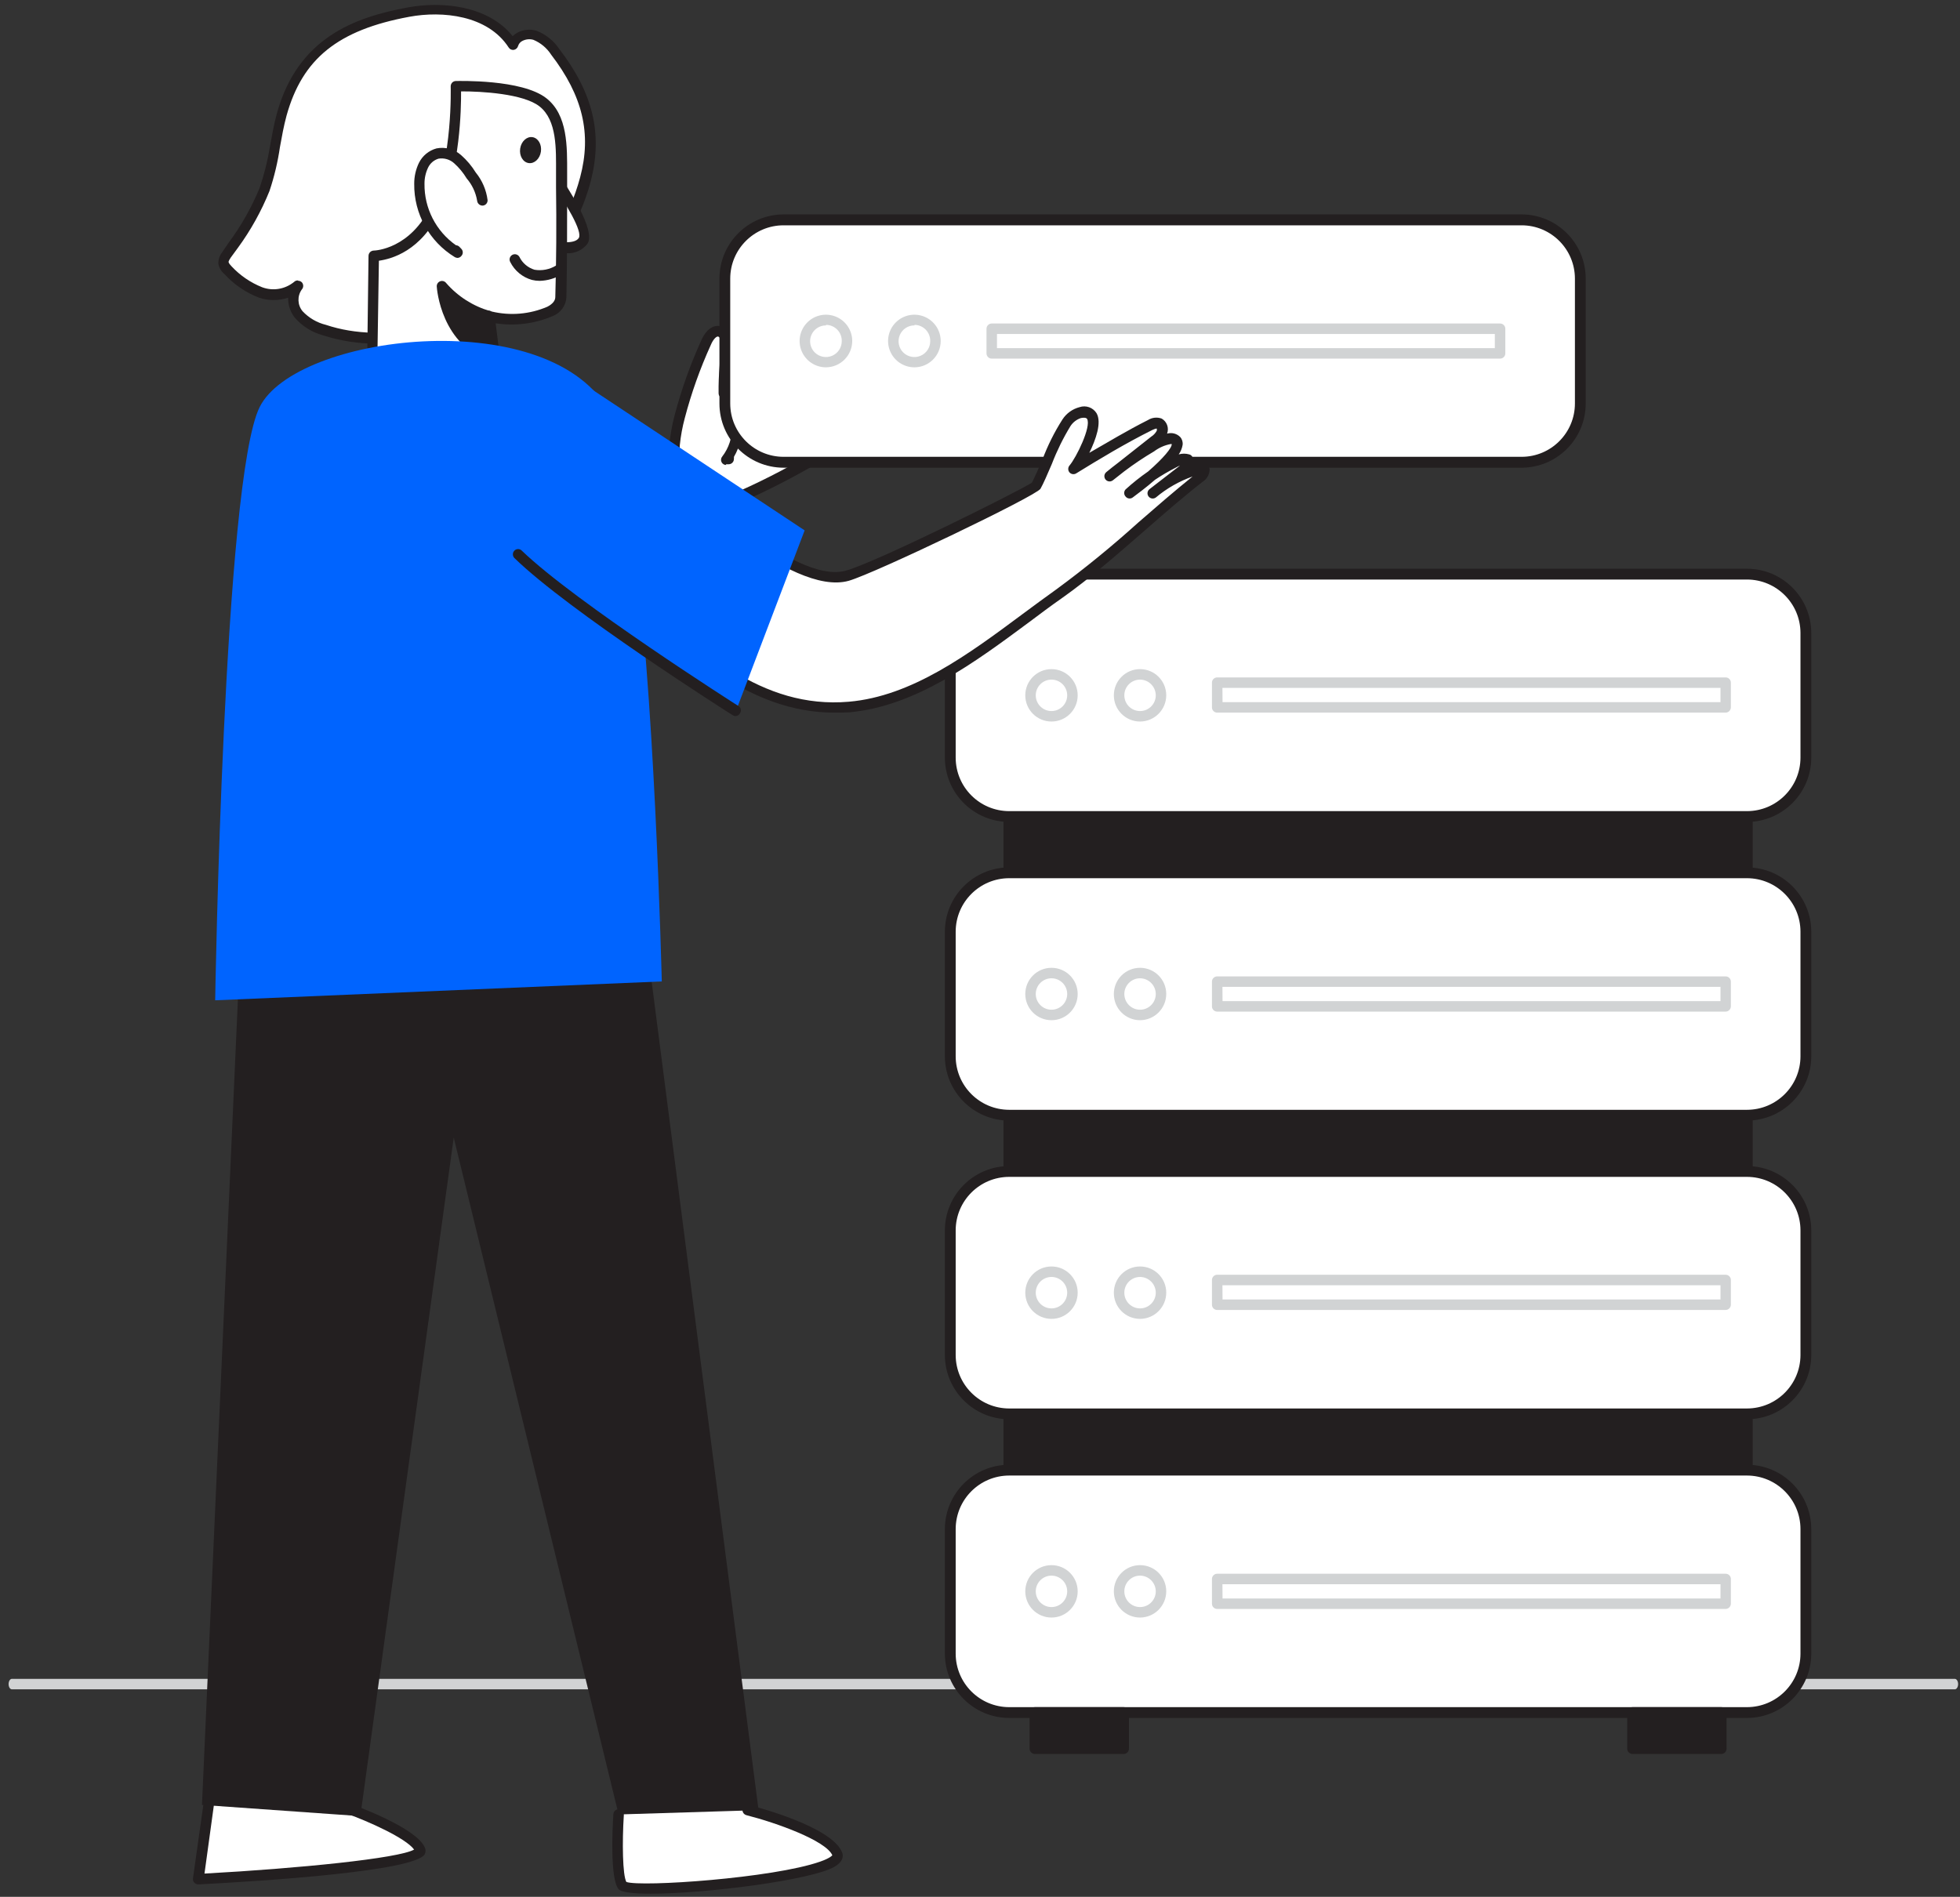 <svg xmlns="http://www.w3.org/2000/svg" xmlns:xlink="http://www.w3.org/1999/xlink" width="187px" height="181px" viewBox="0 0 187 181"><rect x="0" y="0" width="187" height="181" fill="#333333" stroke="none"/><title>webdev_backend</title><g id="Page-1" stroke="none" stroke-width="1" fill="none" fill-rule="evenodd"><g id="webdev_backend" fill-rule="nonzero"><path d="M186.504,161.2 L1.136,161.2 C0.961,161.2 0.82,160.976 0.82,160.7 C0.82,160.424 0.961,160.2 1.136,160.2 L186.504,160.2 C186.679,160.2 186.82,160.424 186.82,160.7 C186.82,160.976 186.679,161.2 186.504,161.2 Z" id="Path" fill="#D1D3D4"></path><rect id="Rectangle" fill="#231F20" x="96.25" y="60.27" width="70.45" height="96.57"></rect><path d="M166.7,157.35 L96.25,157.35 C95.968,157.35 95.74,157.122 95.74,156.84 L95.74,60.27 C95.737,60.133 95.79,60.001 95.886,59.903 C95.982,59.805 96.113,59.75 96.25,59.75 L166.7,59.75 C166.987,59.75 167.22,59.983 167.22,60.27 L167.22,156.84 C167.22,156.977 167.165,157.108 167.067,157.204 C166.969,157.3 166.837,157.353 166.7,157.35 L166.7,157.35 Z M96.77,156.35 L166.19,156.35 L166.19,60.79 L96.77,60.79 L96.77,156.35 Z" id="Shape" fill="#231F20"></path><rect id="Rectangle" fill="#FFFFFF" x="90.66" y="54.79" width="81.63" height="23.13" rx="5.61"></rect><path d="M166.68,78.43 L96.28,78.43 C92.897,78.424 90.156,75.683 90.15,72.3 L90.15,60.4 C90.156,57.017 92.897,54.276 96.28,54.27 L166.68,54.27 C170.063,54.276 172.804,57.017 172.81,60.4 L172.81,72.3 C172.804,75.683 170.063,78.424 166.68,78.43 L166.68,78.43 Z M96.28,55.3 C93.466,55.306 91.186,57.586 91.18,60.4 L91.18,72.3 C91.186,75.114 93.466,77.394 96.28,77.4 L166.68,77.4 C169.494,77.394 171.774,75.114 171.78,72.3 L171.78,60.4 C171.774,57.586 169.494,55.306 166.68,55.3 L96.28,55.3 Z" id="Shape" fill="#231F20"></path><path d="M100.32,68.85 C98.939,68.85 97.82,67.731 97.82,66.35 C97.82,64.969 98.939,63.85 100.32,63.85 C101.701,63.85 102.82,64.969 102.82,66.35 C102.82,67.731 101.701,68.85 100.32,68.85 Z M100.32,64.85 C99.492,64.85 98.82,65.522 98.82,66.35 C98.82,67.178 99.492,67.85 100.32,67.85 C101.148,67.85 101.82,67.178 101.82,66.35 C101.82,65.522 101.148,64.85 100.32,64.85 Z" id="Shape" fill="#D1D3D4"></path><path d="M108.77,68.85 C107.389,68.85 106.27,67.731 106.27,66.35 C106.27,64.969 107.389,63.85 108.77,63.85 C110.151,63.85 111.27,64.969 111.27,66.35 C111.265,67.728 110.148,68.845 108.77,68.85 Z M108.77,64.85 C107.942,64.85 107.27,65.522 107.27,66.35 C107.27,67.178 107.942,67.85 108.77,67.85 C109.598,67.85 110.27,67.178 110.27,66.35 C110.265,65.524 109.596,64.855 108.77,64.85 L108.77,64.85 Z" id="Shape" fill="#D1D3D4"></path><path d="M164.64,68 L116.13,68 C115.854,68 115.63,67.776 115.63,67.5 L115.63,65.14 C115.63,64.864 115.854,64.64 116.13,64.64 L164.64,64.64 C164.916,64.64 165.14,64.864 165.14,65.14 L165.14,67.5 C165.135,67.774 164.914,67.995 164.64,68 Z M116.64,67 L164.15,67 L164.15,65.64 L116.63,65.64 L116.64,67 Z" id="Shape" fill="#D1D3D4"></path><rect id="Rectangle" fill="#FFFFFF" x="90.66" y="83.28" width="81.63" height="23.13" rx="5.61"></rect><path d="M166.68,106.93 L96.28,106.93 C92.897,106.924 90.156,104.183 90.15,100.8 L90.15,88.9 C90.156,85.517 92.897,82.776 96.28,82.77 L166.68,82.77 C170.063,82.776 172.804,85.517 172.81,88.9 L172.81,100.8 C172.804,104.183 170.063,106.924 166.68,106.93 L166.68,106.93 Z M96.28,83.8 C93.466,83.806 91.186,86.086 91.18,88.9 L91.18,100.8 C91.186,103.614 93.466,105.894 96.28,105.9 L166.68,105.9 C169.494,105.894 171.774,103.614 171.78,100.8 L171.78,88.9 C171.774,86.086 169.494,83.806 166.68,83.8 L96.28,83.8 Z" id="Shape" fill="#231F20"></path><path d="M100.32,97.35 C98.939,97.35 97.82,96.231 97.82,94.85 C97.82,93.469 98.939,92.35 100.32,92.35 C101.701,92.35 102.82,93.469 102.82,94.85 C102.82,96.231 101.701,97.35 100.32,97.35 L100.32,97.35 Z M100.32,93.35 C99.492,93.35 98.82,94.022 98.82,94.85 C98.82,95.678 99.492,96.35 100.32,96.35 C101.148,96.35 101.82,95.678 101.82,94.85 C101.82,94.022 101.148,93.35 100.32,93.35 Z" id="Shape" fill="#D1D3D4"></path><path d="M108.77,97.35 C107.389,97.35 106.27,96.231 106.27,94.85 C106.27,93.469 107.389,92.35 108.77,92.35 C110.151,92.35 111.27,93.469 111.27,94.85 C111.265,96.228 110.148,97.345 108.77,97.35 L108.77,97.35 Z M108.77,93.35 C107.942,93.35 107.27,94.022 107.27,94.85 C107.27,95.678 107.942,96.35 108.77,96.35 C109.598,96.35 110.27,95.678 110.27,94.85 C110.265,94.024 109.596,93.355 108.77,93.35 L108.77,93.35 Z" id="Shape" fill="#D1D3D4"></path><path d="M164.64,96.53 L116.13,96.53 C115.854,96.53 115.63,96.306 115.63,96.03 L115.63,93.67 C115.63,93.394 115.854,93.17 116.13,93.17 L164.64,93.17 C164.916,93.17 165.14,93.394 165.14,93.67 L165.14,96 C165.145,96.137 165.095,96.27 165.001,96.37 C164.907,96.47 164.777,96.527 164.64,96.53 L164.64,96.53 Z M116.64,95.53 L164.15,95.53 L164.15,94.17 L116.63,94.17 L116.64,95.53 Z" id="Shape" fill="#D1D3D4"></path><rect id="Rectangle" fill="#FFFFFF" x="90.66" y="111.78" width="81.63" height="23.13" rx="5.61"></rect><path d="M166.68,135.43 L96.28,135.43 C92.897,135.424 90.156,132.683 90.15,129.3 L90.15,117.4 C90.156,114.017 92.897,111.276 96.28,111.27 L166.68,111.27 C170.063,111.276 172.804,114.017 172.81,117.4 L172.81,129.3 C172.804,132.683 170.063,135.424 166.68,135.43 L166.68,135.43 Z M96.28,112.3 C93.466,112.306 91.186,114.586 91.18,117.4 L91.18,129.3 C91.186,132.114 93.466,134.394 96.28,134.4 L166.68,134.4 C169.494,134.394 171.774,132.114 171.78,129.3 L171.78,117.4 C171.774,114.586 169.494,112.306 166.68,112.3 L96.28,112.3 Z" id="Shape" fill="#231F20"></path><path d="M100.32,125.85 C98.939,125.85 97.82,124.731 97.82,123.35 C97.82,121.969 98.939,120.85 100.32,120.85 C101.701,120.85 102.82,121.969 102.82,123.35 C102.82,124.731 101.701,125.85 100.32,125.85 Z M100.32,121.85 C99.492,121.85 98.82,122.522 98.82,123.35 C98.82,124.178 99.492,124.85 100.32,124.85 C101.148,124.85 101.82,124.178 101.82,123.35 C101.82,122.522 101.148,121.85 100.32,121.85 Z" id="Shape" fill="#D1D3D4"></path><path d="M108.77,125.85 C107.389,125.85 106.27,124.731 106.27,123.35 C106.27,121.969 107.389,120.85 108.77,120.85 C110.151,120.85 111.27,121.969 111.27,123.35 C111.265,124.728 110.148,125.845 108.77,125.85 L108.77,125.85 Z M108.77,121.85 C107.942,121.85 107.27,122.522 107.27,123.35 C107.27,124.178 107.942,124.85 108.77,124.85 C109.598,124.85 110.27,124.178 110.27,123.35 C110.265,122.524 109.596,121.855 108.77,121.85 L108.77,121.85 Z" id="Shape" fill="#D1D3D4"></path><path d="M164.64,125 L116.13,125 C115.854,125 115.63,124.776 115.63,124.5 L115.63,122.14 C115.63,121.864 115.854,121.64 116.13,121.64 L164.64,121.64 C164.916,121.64 165.14,121.864 165.14,122.14 L165.14,124.5 C165.135,124.774 164.914,124.995 164.64,125 Z M116.64,124 L164.15,124 L164.15,122.64 L116.63,122.64 L116.64,124 Z" id="Shape" fill="#D1D3D4"></path><rect id="Rectangle" fill="#FFFFFF" x="90.66" y="140.28" width="81.63" height="23.13" rx="5.61"></rect><path d="M166.68,163.93 L96.28,163.93 C92.897,163.924 90.156,161.183 90.15,157.8 L90.15,145.9 C90.156,142.517 92.897,139.776 96.28,139.77 L166.68,139.77 C170.063,139.776 172.804,142.517 172.81,145.9 L172.81,157.8 C172.804,161.183 170.063,163.924 166.68,163.93 L166.68,163.93 Z M96.28,140.8 C93.466,140.806 91.186,143.086 91.18,145.9 L91.18,157.8 C91.186,160.614 93.466,162.894 96.28,162.9 L166.68,162.9 C169.494,162.894 171.774,160.614 171.78,157.8 L171.78,145.9 C171.774,143.086 169.494,140.806 166.68,140.8 L96.28,140.8 Z" id="Shape" fill="#231F20"></path><path d="M100.32,154.35 C98.939,154.35 97.82,153.231 97.82,151.85 C97.82,150.469 98.939,149.35 100.32,149.35 C101.701,149.35 102.82,150.469 102.82,151.85 C102.82,153.231 101.701,154.35 100.32,154.35 Z M100.32,150.35 C99.492,150.35 98.82,151.022 98.82,151.85 C98.82,152.678 99.492,153.35 100.32,153.35 C101.148,153.35 101.82,152.678 101.82,151.85 C101.82,151.022 101.148,150.35 100.32,150.35 L100.32,150.35 Z" id="Shape" fill="#D1D3D4"></path><path d="M108.77,154.35 C107.389,154.35 106.27,153.231 106.27,151.85 C106.27,150.469 107.389,149.35 108.77,149.35 C110.151,149.35 111.27,150.469 111.27,151.85 C111.265,153.228 110.148,154.345 108.77,154.35 L108.77,154.35 Z M108.77,150.35 C107.942,150.35 107.27,151.022 107.27,151.85 C107.27,152.678 107.942,153.35 108.77,153.35 C109.598,153.35 110.27,152.678 110.27,151.85 C110.265,151.024 109.596,150.355 108.77,150.35 L108.77,150.35 Z" id="Shape" fill="#D1D3D4"></path><path d="M164.64,153.53 L116.13,153.53 C115.854,153.53 115.63,153.306 115.63,153.03 L115.63,150.67 C115.63,150.394 115.854,150.17 116.13,150.17 L164.64,150.17 C164.916,150.17 165.14,150.394 165.14,150.67 L165.14,153 C165.145,153.137 165.095,153.27 165.001,153.37 C164.907,153.47 164.777,153.527 164.64,153.53 L164.64,153.53 Z M116.64,152.53 L164.15,152.53 L164.15,151.17 L116.63,151.17 L116.64,152.53 Z" id="Shape" fill="#D1D3D4"></path><rect id="Rectangle" fill="#231F20" x="98.74" y="163.41" width="8.45" height="3.44"></rect><path d="M107.19,167.37 L98.74,167.37 C98.458,167.37 98.23,167.142 98.23,166.86 L98.23,163.41 C98.23,163.128 98.458,162.9 98.74,162.9 L107.19,162.9 C107.327,162.897 107.459,162.95 107.557,163.046 C107.655,163.142 107.71,163.273 107.71,163.41 L107.71,166.86 C107.71,166.997 107.655,167.128 107.557,167.224 C107.459,167.32 107.327,167.373 107.19,167.37 L107.19,167.37 Z M99.26,166.37 L106.68,166.37 L106.68,163.96 L99.26,163.96 L99.26,166.37 Z" id="Shape" fill="#231F20"></path><rect id="Rectangle" fill="#231F20" x="155.76" y="163.41" width="8.45" height="3.44"></rect><path d="M164.21,167.37 L155.76,167.37 C155.478,167.37 155.25,167.142 155.25,166.86 L155.25,163.41 C155.25,163.128 155.478,162.9 155.76,162.9 L164.21,162.9 C164.347,162.897 164.479,162.95 164.577,163.046 C164.675,163.142 164.73,163.273 164.73,163.41 L164.73,166.86 C164.73,166.997 164.675,167.128 164.577,167.224 C164.479,167.32 164.347,167.373 164.21,167.37 L164.21,167.37 Z M156.28,166.37 L163.7,166.37 L163.7,163.96 L156.28,163.96 L156.28,166.37 Z" id="Shape" fill="#231F20"></path><path d="M53,4.93 C52.52,4.201 51.819,3.643 51,3.34 C50.167,3.04 49.246,3.456 48.92,4.28 C46.92,1.16 42.58,0.46 38.92,1.13 C32.82,2.26 28.55,4.62 26.81,10.91 C26.16,13.28 26.03,15.79 25.19,18.1 C24.239,20.312 23.023,22.4 21.57,24.32 C21.394,24.531 21.295,24.795 21.29,25.07 C21.344,25.345 21.497,25.591 21.72,25.76 C22.577,26.709 23.646,27.442 24.84,27.9 C26.054,28.359 27.422,28.113 28.4,27.26 C27.77,28.054 27.77,29.176 28.4,29.97 C29.045,30.72 29.903,31.257 30.86,31.51 C36.97,33.51 44.54,31.43 49.33,27.34 C52.45,24.64 54.68,21.06 55.73,17.07 C57,12.49 55.88,8.73 53,4.93 Z" id="Path" fill="#FFFFFF"></path><path d="M36,32.79 C34.232,32.804 32.473,32.534 30.79,31.99 C29.738,31.7 28.797,31.101 28.09,30.27 C27.688,29.734 27.477,29.08 27.49,28.41 C26.59,28.705 25.62,28.705 24.72,28.41 C23.456,27.923 22.323,27.15 21.41,26.15 C21.103,25.897 20.897,25.542 20.83,25.15 C20.825,24.763 20.952,24.386 21.19,24.08 L21.83,23.14 C23.015,21.54 23.999,19.8 24.76,17.96 C25.206,16.658 25.541,15.319 25.76,13.96 C25.94,12.96 26.13,11.88 26.41,10.85 C28.41,3.58 33.86,1.64 38.91,0.71 C42.13,0.11 46.56,0.51 48.91,3.45 C49.04,3.327 49.185,3.219 49.34,3.13 C49.899,2.822 50.558,2.75 51.17,2.93 C52.07,3.272 52.839,3.887 53.37,4.69 C56.6,8.9 57.51,12.78 56.37,17.27 C55.287,21.355 53.002,25.02 49.81,27.79 C45.925,31.007 41.044,32.774 36,32.79 L36,32.79 Z M28.44,26.79 C28.57,26.791 28.695,26.841 28.79,26.93 C28.975,27.127 28.975,27.433 28.79,27.63 C28.345,28.258 28.377,29.108 28.87,29.7 C29.472,30.34 30.246,30.792 31.1,31 C36.69,32.87 44.1,31.19 49.1,26.92 C52.138,24.288 54.315,20.804 55.35,16.92 C56.46,12.76 55.6,9.15 52.58,5.21 L52.58,5.21 C52.172,4.58 51.583,4.088 50.89,3.8 C50.536,3.7 50.156,3.739 49.83,3.91 C49.636,4.008 49.492,4.182 49.43,4.39 C49.376,4.582 49.216,4.725 49.02,4.76 C48.825,4.789 48.632,4.698 48.53,4.53 C46.53,1.44 42.2,1.02 39.06,1.6 C32.24,2.86 28.85,5.6 27.34,11.03 C27.07,12.03 26.89,13.03 26.71,14.03 C26.503,15.457 26.168,16.863 25.71,18.23 C24.936,20.147 23.929,21.96 22.71,23.63 L22,24.6 C21.93,24.72 21.79,24.92 21.81,25.02 C21.83,25.12 21.99,25.31 22.09,25.41 C22.903,26.285 23.901,26.968 25.01,27.41 C26.05,27.797 27.216,27.598 28.07,26.89 C28.167,26.8 28.297,26.753 28.43,26.76 L28.44,26.79 Z" id="Shape" fill="#231F20"></path><path d="M52.69,16.71 C52.69,16.71 56.3,21.9 55.61,23.01 C54.92,24.12 52.5,23.46 52.5,23.46" id="Path" fill="#FFFFFF"></path><path d="M54,24.16 C53.456,24.153 52.916,24.079 52.39,23.94 C52.114,23.865 51.95,23.581 52.025,23.305 C52.1,23.029 52.384,22.865 52.66,22.94 C53.33,23.12 54.84,23.31 55.22,22.71 C55.6,22.11 54.09,19.52 52.31,16.96 C52.233,16.851 52.202,16.716 52.224,16.585 C52.247,16.454 52.321,16.337 52.43,16.26 C52.657,16.104 52.967,16.157 53.13,16.38 C54.27,18.03 56.85,21.98 56.06,23.24 C55.581,23.886 54.8,24.234 54,24.16 L54,24.16 Z" id="Path" fill="#231F20"></path><path d="M51.77,9.75 C54.04,11.51 53.49,15.36 53.53,17.85 C53.59,21.36 53.53,24.85 53.46,28.37 C53.4,30.6 47.64,30.78 46.61,30.14 L47.73,38.9 C47.73,38.9 44.98,39.73 40.29,37.69 C35.6,35.65 35.52,34.56 35.52,34.56 L35.66,24.41 C35.66,24.41 39.46,24.35 41.6,19.77 C43.74,15.19 43.47,8.23 43.47,8.23 C43.47,8.23 49.56,8 51.77,9.75 Z" id="Path" fill="#FFFFFF"></path><path d="M46.15,39.57 C44.055,39.513 41.993,39.03 40.09,38.15 C35.6,36.15 35.09,35.01 35.03,34.59 L35.16,24.41 C35.165,24.14 35.38,23.921 35.65,23.91 C35.79,23.91 39.18,23.78 41.15,19.56 C43.21,15.13 43,8.31 43,8.24 C43.001,8.107 43.051,7.979 43.14,7.88 C43.233,7.787 43.358,7.733 43.49,7.73 C43.74,7.73 49.78,7.55 52.11,9.36 L52.11,9.36 C54.19,10.97 54.11,14.04 54.11,16.5 C54.11,16.98 54.11,17.43 54.11,17.84 C54.11,21.35 54.11,24.9 54.04,28.39 C53.983,29.173 53.487,29.855 52.76,30.15 C51.038,30.891 49.143,31.134 47.29,30.85 L48.29,38.85 C48.32,39.091 48.172,39.319 47.94,39.39 C47.355,39.537 46.752,39.598 46.15,39.57 L46.15,39.57 Z M36,34.48 C36.09,34.66 36.76,35.62 40.46,37.23 C42.532,38.246 44.84,38.685 47.14,38.5 L46.14,30.21 C46.109,30.019 46.193,29.827 46.356,29.721 C46.518,29.615 46.727,29.615 46.89,29.72 C48.669,30.15 50.539,29.992 52.22,29.27 C52.72,29.01 52.97,28.7 52.98,28.36 C53.08,24.88 53.1,21.36 53.05,17.86 C53.05,17.43 53.05,16.97 53.05,16.48 C53.05,14.24 53.16,11.48 51.47,10.15 C49.93,8.94 45.93,8.71 43.99,8.72 C44,10.43 43.9,16 42.05,20 C40.2,24 37.31,24.71 36.15,24.88 L36,34.48 Z" id="Shape" fill="#231F20"></path><path d="M53.31,25.76 C53.31,25.76 50.64,27.5 49.12,24.76" id="Path" fill="#FFFFFF"></path><path d="M51.49,26.8 C51.241,26.799 50.992,26.769 50.75,26.71 C49.85,26.457 49.098,25.836 48.68,25 C48.547,24.757 48.637,24.453 48.88,24.32 C49.123,24.187 49.427,24.277 49.56,24.52 C49.85,25.108 50.372,25.55 51,25.74 C51.709,25.857 52.437,25.715 53.05,25.34 C53.161,25.266 53.297,25.24 53.427,25.268 C53.557,25.297 53.67,25.377 53.74,25.49 C53.891,25.719 53.828,26.027 53.6,26.18 C52.963,26.567 52.235,26.781 51.49,26.8 Z" id="Path" fill="#231F20"></path><path d="M46,19.12 C45.888,18.251 45.542,17.428 45,16.74 C44.642,16.159 44.2,15.633 43.69,15.18 C43.171,14.722 42.471,14.526 41.79,14.65 C41.201,14.814 40.71,15.222 40.44,15.77 C40.176,16.315 40.039,16.914 40.04,17.52 C39.993,20.206 41.375,22.714 43.67,24.11 L43.48,23.9" id="Path" fill="#FFFFFF"></path><path d="M43.66,24.61 C43.569,24.607 43.48,24.583 43.4,24.54 C40.961,23.056 39.486,20.395 39.52,17.54 C39.515,16.848 39.669,16.164 39.97,15.54 C40.307,14.861 40.918,14.359 41.65,14.16 C42.482,13.998 43.343,14.231 43.98,14.79 C44.531,15.273 45.007,15.836 45.39,16.46 C46.007,17.216 46.399,18.131 46.52,19.1 C46.525,19.233 46.478,19.362 46.388,19.46 C46.298,19.557 46.173,19.615 46.04,19.62 C45.768,19.621 45.541,19.411 45.52,19.14 C45.386,18.355 45.041,17.622 44.52,17.02 C44.195,16.479 43.791,15.99 43.32,15.57 C42.917,15.211 42.373,15.053 41.84,15.14 C41.399,15.271 41.035,15.584 40.84,16 C40.611,16.481 40.495,17.008 40.5,17.54 C40.472,19.869 41.595,22.061 43.5,23.4 C43.625,23.408 43.742,23.461 43.83,23.55 L44.03,23.76 C44.194,23.945 44.194,24.225 44.03,24.41 C43.942,24.528 43.807,24.601 43.66,24.61 L43.66,24.61 Z" id="Path" fill="#231F20"></path><path d="M46.61,30.14 C44.886,29.634 43.344,28.641 42.17,27.28 C42.17,27.28 42.5,32.61 47.11,34.04 L46.61,30.14 Z" id="Path" fill="#231F20"></path><path d="M47.11,34.54 C47.06,34.55 47.01,34.55 46.96,34.54 C42.07,33.02 41.68,27.54 41.67,27.33 C41.661,27.111 41.796,26.912 42.002,26.838 C42.209,26.765 42.439,26.835 42.57,27.01 C43.678,28.283 45.129,29.21 46.75,29.68 C46.941,29.739 47.081,29.902 47.11,30.1 L47.6,34 C47.622,34.169 47.558,34.338 47.43,34.45 C47.335,34.513 47.223,34.544 47.11,34.54 L47.11,34.54 Z M43,28.81 C43.464,30.752 44.764,32.388 46.55,33.28 L46.2,30.52 C45.045,30.133 43.964,29.555 43,28.81 L43,28.81 Z" id="Shape" fill="#231F20"></path><ellipse id="Oval" fill="#231F20" transform="translate(50.618, 14.324) rotate(-81.8) translate(-50.618, -14.324) " cx="50.618" cy="14.324" rx="1.25" ry="1"></ellipse><path d="M69.15,48 C66.77,48.92 65.53,47.58 64.52,44.27 C64.357,43.682 64.302,43.068 64.36,42.46 C64.455,41.569 64.616,40.687 64.84,39.82 C65.482,37.391 66.325,35.019 67.36,32.73 C67.61,32.15 68.1,31.46 68.69,31.66 C69.28,31.86 69.28,32.5 69.27,33.03 C69.27,34.53 69.02,36.03 69.06,37.54 C72.22,36.73 74.2,33.39 77.2,32.68 C78.05,32.47 79.09,32.41 79.2,33.51 C79.31,34.86 76.86,35.92 76.05,36.63 C76.96,35.842 78.008,35.229 79.14,34.82 C79.454,34.682 79.798,34.627 80.14,34.66 C80.494,34.707 80.773,34.986 80.82,35.34 C80.803,35.625 80.674,35.891 80.46,36.08 C79.998,36.616 79.478,37.099 78.91,37.52 C79.475,36.857 80.246,36.403 81.1,36.23 C81.528,36.088 82,36.213 82.3,36.55 C82.65,37.13 81.98,37.77 81.39,38.1 C81.854,37.688 82.421,37.408 83.03,37.29 C83.662,37.185 84.265,37.594 84.4,38.22 C84.375,38.703 84.137,39.15 83.75,39.44 C80.64,42.49 73.15,46.44 69.15,48 Z" id="Path" fill="#FFFFFF"></path><path d="M67.82,48.77 C67.405,48.773 66.994,48.681 66.62,48.5 C65.54,47.97 64.74,46.71 64.04,44.4 C63.856,43.75 63.795,43.072 63.86,42.4 C63.956,41.482 64.12,40.573 64.35,39.68 C64.994,37.218 65.847,34.816 66.9,32.5 C67.36,31.42 68.11,30.91 68.85,31.16 C69.29,31.31 69.85,31.75 69.77,33.01 C69.77,33.66 69.71,34.3 69.66,34.95 C69.61,35.6 69.57,36.2 69.55,36.82 C70.768,36.269 71.895,35.533 72.89,34.64 C74.087,33.509 75.522,32.662 77.09,32.16 C77.75,31.934 78.474,31.992 79.09,32.32 C79.435,32.59 79.641,33.002 79.65,33.44 C79.676,33.68 79.645,33.924 79.56,34.15 C79.775,34.11 79.995,34.11 80.21,34.15 C80.794,34.239 81.243,34.712 81.3,35.3 C81.324,35.426 81.324,35.554 81.3,35.68 C81.86,35.575 82.43,35.805 82.76,36.27 C82.852,36.425 82.907,36.6 82.92,36.78 L83,36.78 C83.502,36.729 84.004,36.876 84.4,37.19 C84.708,37.435 84.9,37.798 84.93,38.19 C84.925,38.822 84.635,39.417 84.14,39.81 C80.94,42.96 73.37,46.93 69.36,48.48 L69.36,48.48 C68.869,48.671 68.347,48.769 67.82,48.77 L67.82,48.77 Z M68.49,32.11 C68.3,32.11 68.01,32.45 67.82,32.91 C66.792,35.168 65.959,37.51 65.33,39.91 C65.105,40.749 64.948,41.605 64.86,42.47 C64.805,43.017 64.849,43.569 64.99,44.1 C65.6,46.1 66.26,47.2 67.06,47.59 C67.679,47.836 68.374,47.807 68.97,47.51 L68.97,47.51 C72.97,45.96 80.42,41.99 83.4,39.06 C83.63,38.84 83.93,38.51 83.9,38.23 C83.887,38.113 83.826,38.008 83.73,37.94 C83.544,37.798 83.313,37.73 83.08,37.75 C82.761,37.811 82.458,37.936 82.19,38.12 C82.017,38.264 81.833,38.395 81.64,38.51 C81.409,38.642 81.115,38.57 80.972,38.346 C80.828,38.122 80.884,37.825 81.1,37.67 L81.58,37.32 C81.719,37.215 81.827,37.073 81.89,36.91 C81.906,36.868 81.906,36.822 81.89,36.78 C81.82,36.66 81.54,36.63 81.22,36.69 C80.868,36.766 80.53,36.898 80.22,37.08 C79.901,37.368 79.567,37.638 79.22,37.89 C79.014,38.039 78.731,38.018 78.55,37.84 C78.378,37.65 78.378,37.36 78.55,37.17 C78.833,36.822 79.171,36.521 79.55,36.28 C79.73,36.1 79.91,35.92 80.08,35.72 C80.25,35.52 80.32,35.45 80.31,35.33 C80.3,35.21 80.18,35.15 80.04,35.12 C79.78,35.111 79.52,35.159 79.28,35.26 C78.881,35.409 78.491,35.58 78.11,35.77 C77.81,35.99 77.49,36.2 77.19,36.39 C76.896,36.571 76.613,36.768 76.34,36.98 C76.13,37.159 75.814,37.135 75.635,36.925 C75.456,36.715 75.48,36.399 75.69,36.22 C76.268,35.723 76.898,35.29 77.57,34.93 C78.17,34.49 78.71,33.93 78.67,33.52 C78.68,33.372 78.621,33.228 78.51,33.13 C78.4,33.05 78.1,32.95 77.31,33.13 C75.89,33.603 74.592,34.385 73.51,35.42 C72.271,36.584 70.793,37.464 69.18,38 C69.031,38.041 68.87,38.008 68.75,37.91 C68.63,37.821 68.559,37.68 68.56,37.53 C68.548,36.646 68.581,35.761 68.66,34.88 C68.66,34.25 68.76,33.63 68.77,33 C68.78,32.37 68.69,32.17 68.53,32.12 L68.49,32.11 Z" id="Shape" fill="#231F20"></path><path d="M69.21,37.66 C70.678,39.458 70.715,42.03 69.3,43.87 L69.61,43.87" id="Path" fill="#FFFFFF"></path><path d="M69.3,44.37 C69.105,44.378 68.924,44.269 68.839,44.093 C68.755,43.917 68.782,43.708 68.91,43.56 C70.181,41.91 70.148,39.602 68.83,37.99 C68.638,37.792 68.638,37.478 68.83,37.28 C68.922,37.186 69.048,37.133 69.18,37.133 C69.312,37.133 69.438,37.186 69.53,37.28 C70.999,39.077 71.194,41.598 70.02,43.6 C70.031,43.659 70.031,43.721 70.02,43.78 C70.031,44.053 69.822,44.284 69.55,44.3 L69.24,44.3 L69.3,44.37 Z" id="Path" fill="#231F20"></path><rect id="Rectangle" fill="#FFFFFF" x="69.15" y="20.98" width="81.63" height="23.13" rx="5.61"></rect><path d="M145.17,44.63 L74.76,44.63 C71.378,44.624 68.64,41.882 68.64,38.5 L68.64,26.59 C68.64,23.208 71.378,20.466 74.76,20.46 L145.17,20.46 C148.552,20.466 151.29,23.208 151.29,26.59 L151.29,38.5 C151.29,41.882 148.552,44.624 145.17,44.63 L145.17,44.63 Z M74.76,21.5 C71.949,21.5 69.67,23.779 69.67,26.59 L69.67,38.5 C69.67,41.311 71.949,43.59 74.76,43.59 L145.17,43.59 C147.981,43.59 150.26,41.311 150.26,38.5 L150.26,26.59 C150.26,23.779 147.981,21.5 145.17,21.5 L74.76,21.5 Z" id="Shape" fill="#231F20"></path><path d="M78.81,35.05 C77.794,35.054 76.876,34.445 76.484,33.507 C76.092,32.57 76.305,31.489 77.022,30.769 C77.739,30.049 78.819,29.832 79.758,30.22 C80.697,30.608 81.31,31.524 81.31,32.54 C81.305,33.92 80.19,35.039 78.81,35.05 L78.81,35.05 Z M78.81,31.05 C78.197,31.046 77.643,31.412 77.407,31.978 C77.171,32.543 77.299,33.195 77.732,33.628 C78.165,34.061 78.817,34.189 79.382,33.953 C79.948,33.717 80.314,33.163 80.31,32.55 C80.321,32.144 80.168,31.751 79.886,31.46 C79.603,31.168 79.216,31.003 78.81,31 L78.81,31.05 Z" id="Shape" fill="#D1D3D4"></path><path d="M87.25,35.05 C86.234,35.054 85.316,34.445 84.924,33.507 C84.532,32.57 84.745,31.489 85.462,30.769 C86.179,30.049 87.259,29.832 88.198,30.22 C89.137,30.608 89.75,31.524 89.75,32.54 C89.75,33.922 88.632,35.044 87.25,35.05 Z M87.25,31.05 C86.637,31.046 86.083,31.412 85.847,31.978 C85.611,32.543 85.739,33.195 86.172,33.628 C86.605,34.061 87.257,34.189 87.822,33.953 C88.388,33.717 88.754,33.163 88.75,32.55 C88.761,32.144 88.608,31.751 88.326,31.46 C88.043,31.168 87.656,31.003 87.25,31 L87.25,31.05 Z" id="Shape" fill="#D1D3D4"></path><path d="M143.12,34.22 L94.62,34.22 C94.344,34.22 94.12,33.996 94.12,33.72 L94.12,31.37 C94.12,31.094 94.344,30.87 94.62,30.87 L143.12,30.87 C143.396,30.87 143.62,31.094 143.62,31.37 L143.62,33.72 C143.62,33.996 143.396,34.22 143.12,34.22 Z M95.12,33.22 L142.62,33.22 L142.62,31.87 L95.12,31.87 L95.12,33.22 Z" id="Shape" fill="#D1D3D4"></path><path d="M19.88,172.23 L18.88,179.31 C18.88,179.31 40.74,178.17 39.99,176.47 C39.24,174.77 33.07,172.55 33.07,172.55" id="Path" fill="#FFFFFF"></path><path d="M18.91,179.81 C18.769,179.812 18.635,179.754 18.54,179.65 C18.44,179.542 18.392,179.396 18.41,179.25 L19.41,172.16 C19.427,172.029 19.496,171.911 19.602,171.832 C19.707,171.753 19.84,171.72 19.97,171.74 C20.243,171.776 20.435,172.027 20.4,172.3 L19.51,178.78 C28.51,178.29 38.05,177.33 39.51,176.49 C38.72,175.4 35.16,173.8 32.98,173.02 C32.728,172.921 32.601,172.639 32.693,172.385 C32.785,172.13 33.063,171.995 33.32,172.08 C33.97,172.31 39.71,174.42 40.52,176.27 C40.63,176.48 40.63,176.73 40.52,176.94 C39.52,178.57 25.15,179.49 19.03,179.81 L18.91,179.81 Z" id="Path" fill="#231F20"></path><path d="M64.73,45.55 C64.73,45.55 75.56,56.41 80.94,54.88 C84.1,53.99 98.75,46.64 98.94,46.34 C99.63,45.16 100.99,41.34 101.85,40.34 C102.145,39.866 102.598,39.511 103.13,39.34 C105.91,38.85 103.22,43.86 102.5,44.7 C104.86,43.23 107.3,41.78 109.8,40.53 C110.048,40.357 110.36,40.306 110.65,40.39 C110.948,40.575 111.056,40.956 110.9,41.27 C110.743,41.569 110.512,41.824 110.23,42.01 L105.96,45.38 C107.192,44.37 108.495,43.451 109.86,42.63 C110.36,42.34 111.75,41.46 112.26,42.03 C113.15,43.03 108.6,46.46 107.82,47.03 C109.069,45.881 110.465,44.903 111.97,44.12 C112.384,43.851 112.882,43.744 113.37,43.82 C113.57,44.13 113.25,44.51 112.95,44.74 L110,47 C111.48,45.9 113.12,44.76 115,44.78 C115,45.09 114.76,45.34 114.51,45.53 C110.13,48.96 105.69,53.38 101.15,56.59 C95.15,60.85 88.57,66.77 81.08,67.42 C72.19,68.19 65.68,61.7 59.64,56.05" id="Path" fill="#FFFFFF"></path><path d="M79.59,68 C71.59,68 65.41,62.23 59.94,57.11 L59.23,56.44 C59.135,56.346 59.082,56.218 59.082,56.085 C59.082,55.952 59.135,55.824 59.23,55.73 C59.322,55.636 59.448,55.583 59.58,55.583 C59.712,55.583 59.838,55.636 59.93,55.73 L60.65,56.4 C66.56,61.95 72.65,67.68 80.99,66.96 C86.99,66.44 92.38,62.45 97.57,58.59 C98.67,57.78 99.75,56.97 100.81,56.22 C103.512,54.232 106.112,52.109 108.6,49.86 C110.3,48.38 112.05,46.86 113.78,45.47 C112.503,45.921 111.317,46.599 110.28,47.47 C110.059,47.636 109.746,47.591 109.58,47.37 C109.414,47.149 109.459,46.836 109.68,46.67 L112.59,44.42 C112.456,44.475 112.326,44.539 112.2,44.61 C111.511,44.96 110.843,45.35 110.2,45.78 C109.35,46.52 108.5,47.15 108.07,47.47 C107.857,47.63 107.554,47.59 107.39,47.38 C107.212,47.188 107.212,46.892 107.39,46.7 C108.068,46.083 108.786,45.512 109.54,44.99 C110.99,43.73 111.84,42.71 111.79,42.37 C111.79,42.37 111.79,42.37 111.7,42.37 C111.123,42.478 110.579,42.717 110.11,43.07 C109.124,43.651 108.172,44.289 107.26,44.98 L106.18,45.83 C106.041,45.943 105.852,45.972 105.685,45.908 C105.518,45.843 105.398,45.695 105.37,45.518 C105.342,45.341 105.411,45.163 105.55,45.05 C105.91,44.75 106.28,44.46 106.65,44.18 L109.83,41.67 C110.045,41.535 110.223,41.35 110.35,41.13 C110.389,41.055 110.389,40.965 110.35,40.89 C110.35,40.89 110.25,40.89 109.94,41.03 C107.35,42.32 104.82,43.85 102.68,45.17 C102.473,45.3 102.203,45.262 102.04,45.08 C101.878,44.89 101.878,44.61 102.04,44.42 C102.69,43.66 104.13,40.71 103.72,39.98 C103.63,39.83 103.36,39.85 103.13,39.89 C102.719,40.025 102.366,40.297 102.13,40.66 C101.433,41.804 100.841,43.009 100.36,44.26 C99.93,45.26 99.55,46.15 99.27,46.64 C98.87,47.32 83.49,54.7 80.98,55.42 C75.4,56.99 64.74,46.42 64.29,45.95 C64.195,45.856 64.142,45.728 64.142,45.595 C64.142,45.462 64.195,45.334 64.29,45.24 C64.484,45.049 64.796,45.049 64.99,45.24 C65.1,45.35 75.69,55.89 80.71,54.45 C83.71,53.61 97.24,46.85 98.45,46.06 C98.7,45.59 99.06,44.76 99.45,43.87 C99.952,42.522 100.595,41.232 101.37,40.02 C101.748,39.44 102.33,39.023 103,38.85 C103.609,38.646 104.279,38.885 104.62,39.43 C105.13,40.31 104.56,41.93 103.93,43.21 C105.67,42.21 107.58,41.06 109.53,40.08 C109.919,39.836 110.398,39.784 110.83,39.94 C111.333,40.227 111.554,40.837 111.35,41.38 C111.794,41.247 112.275,41.37 112.6,41.7 C112.785,41.907 112.869,42.185 112.83,42.46 C112.775,42.784 112.649,43.091 112.46,43.36 C112.787,43.265 113.133,43.265 113.46,43.36 C113.576,43.387 113.677,43.459 113.74,43.56 C113.917,43.82 113.944,44.155 113.81,44.44 C114.176,44.367 114.547,44.33 114.92,44.33 C115.177,44.334 115.389,44.533 115.41,44.79 C115.401,45.277 115.144,45.725 114.73,45.98 C112.91,47.4 111.03,49.04 109.21,50.63 C106.65,52.86 104.01,55.17 101.35,57.05 C100.29,57.79 99.22,58.59 98.13,59.41 C93.07,63.16 87.35,67.41 81.03,67.97 C80.56,68 80.07,68 79.59,68 Z" id="Path" fill="#231F20"></path><polygon id="Path" fill="#231F20" points="59.94 76.36 72.47 173.48 59.02 173.14 43.29 108.55 34.38 173.3 19.27 172.23 23.75 71.78"></polygon><path d="M54,35.52 L76.77,50.61 L70.22,67.83 C70.22,67.83 42.19,49.27 42,45 C41.81,40.73 54,35.52 54,35.52 Z" id="Path" fill="#0064FF"></path><path d="M63.14,93.65 C63.14,93.65 62.42,64.04 60.3,51.17 C59.4,45.71 59.74,41.88 57.93,38.93 C51.86,29.01 28.21,31.93 24.77,38.85 C21.33,45.77 20.53,95.45 20.53,95.45 L63.14,93.65 Z" id="Path" fill="#0064FF"></path><path d="M59,173.14 C59,173.14 58.62,179 59.38,179.95 C60.14,180.9 80.8,179.19 79.85,176.95 C78.9,174.71 71.32,172.76 71.32,172.76" id="Path" fill="#FFFFFF"></path><path d="M62.09,180.7 C60.42,180.7 59.26,180.57 59.01,180.26 C58.2,179.26 58.43,174.53 58.52,173.11 C58.531,172.931 58.636,172.772 58.796,172.692 C58.956,172.612 59.147,172.623 59.296,172.722 C59.445,172.821 59.531,172.991 59.52,173.17 C59.35,175.81 59.4,178.94 59.76,179.58 C61.15,180.08 73.76,179.22 78.25,177.64 C79.25,177.29 79.41,177.03 79.41,177.03 C78.79,175.63 74.06,173.93 71.22,173.21 C70.951,173.141 70.787,172.87 70.85,172.6 C70.883,172.471 70.966,172.361 71.08,172.293 C71.195,172.226 71.331,172.207 71.46,172.24 C72.26,172.44 79.32,174.3 80.33,176.73 C80.46,177.02 80.53,177.59 79.63,178.12 C77.48,179.4 67.32,180.7 62.09,180.7 Z" id="Shape" fill="#231F20"></path><path d="M70.17,68.33 C70.078,68.328 69.988,68.3 69.91,68.25 C69.27,67.85 54.27,58.31 49.08,53.25 C48.985,53.156 48.932,53.028 48.932,52.895 C48.932,52.762 48.985,52.634 49.08,52.54 C49.172,52.446 49.298,52.393 49.43,52.393 C49.562,52.393 49.688,52.446 49.78,52.54 C54.9,57.48 70.3,67.27 70.45,67.37 C70.564,67.436 70.646,67.547 70.677,67.675 C70.707,67.804 70.683,67.94 70.61,68.05 C70.527,68.218 70.358,68.327 70.17,68.33 Z" id="Path" fill="#231F20"></path></g></g></svg>